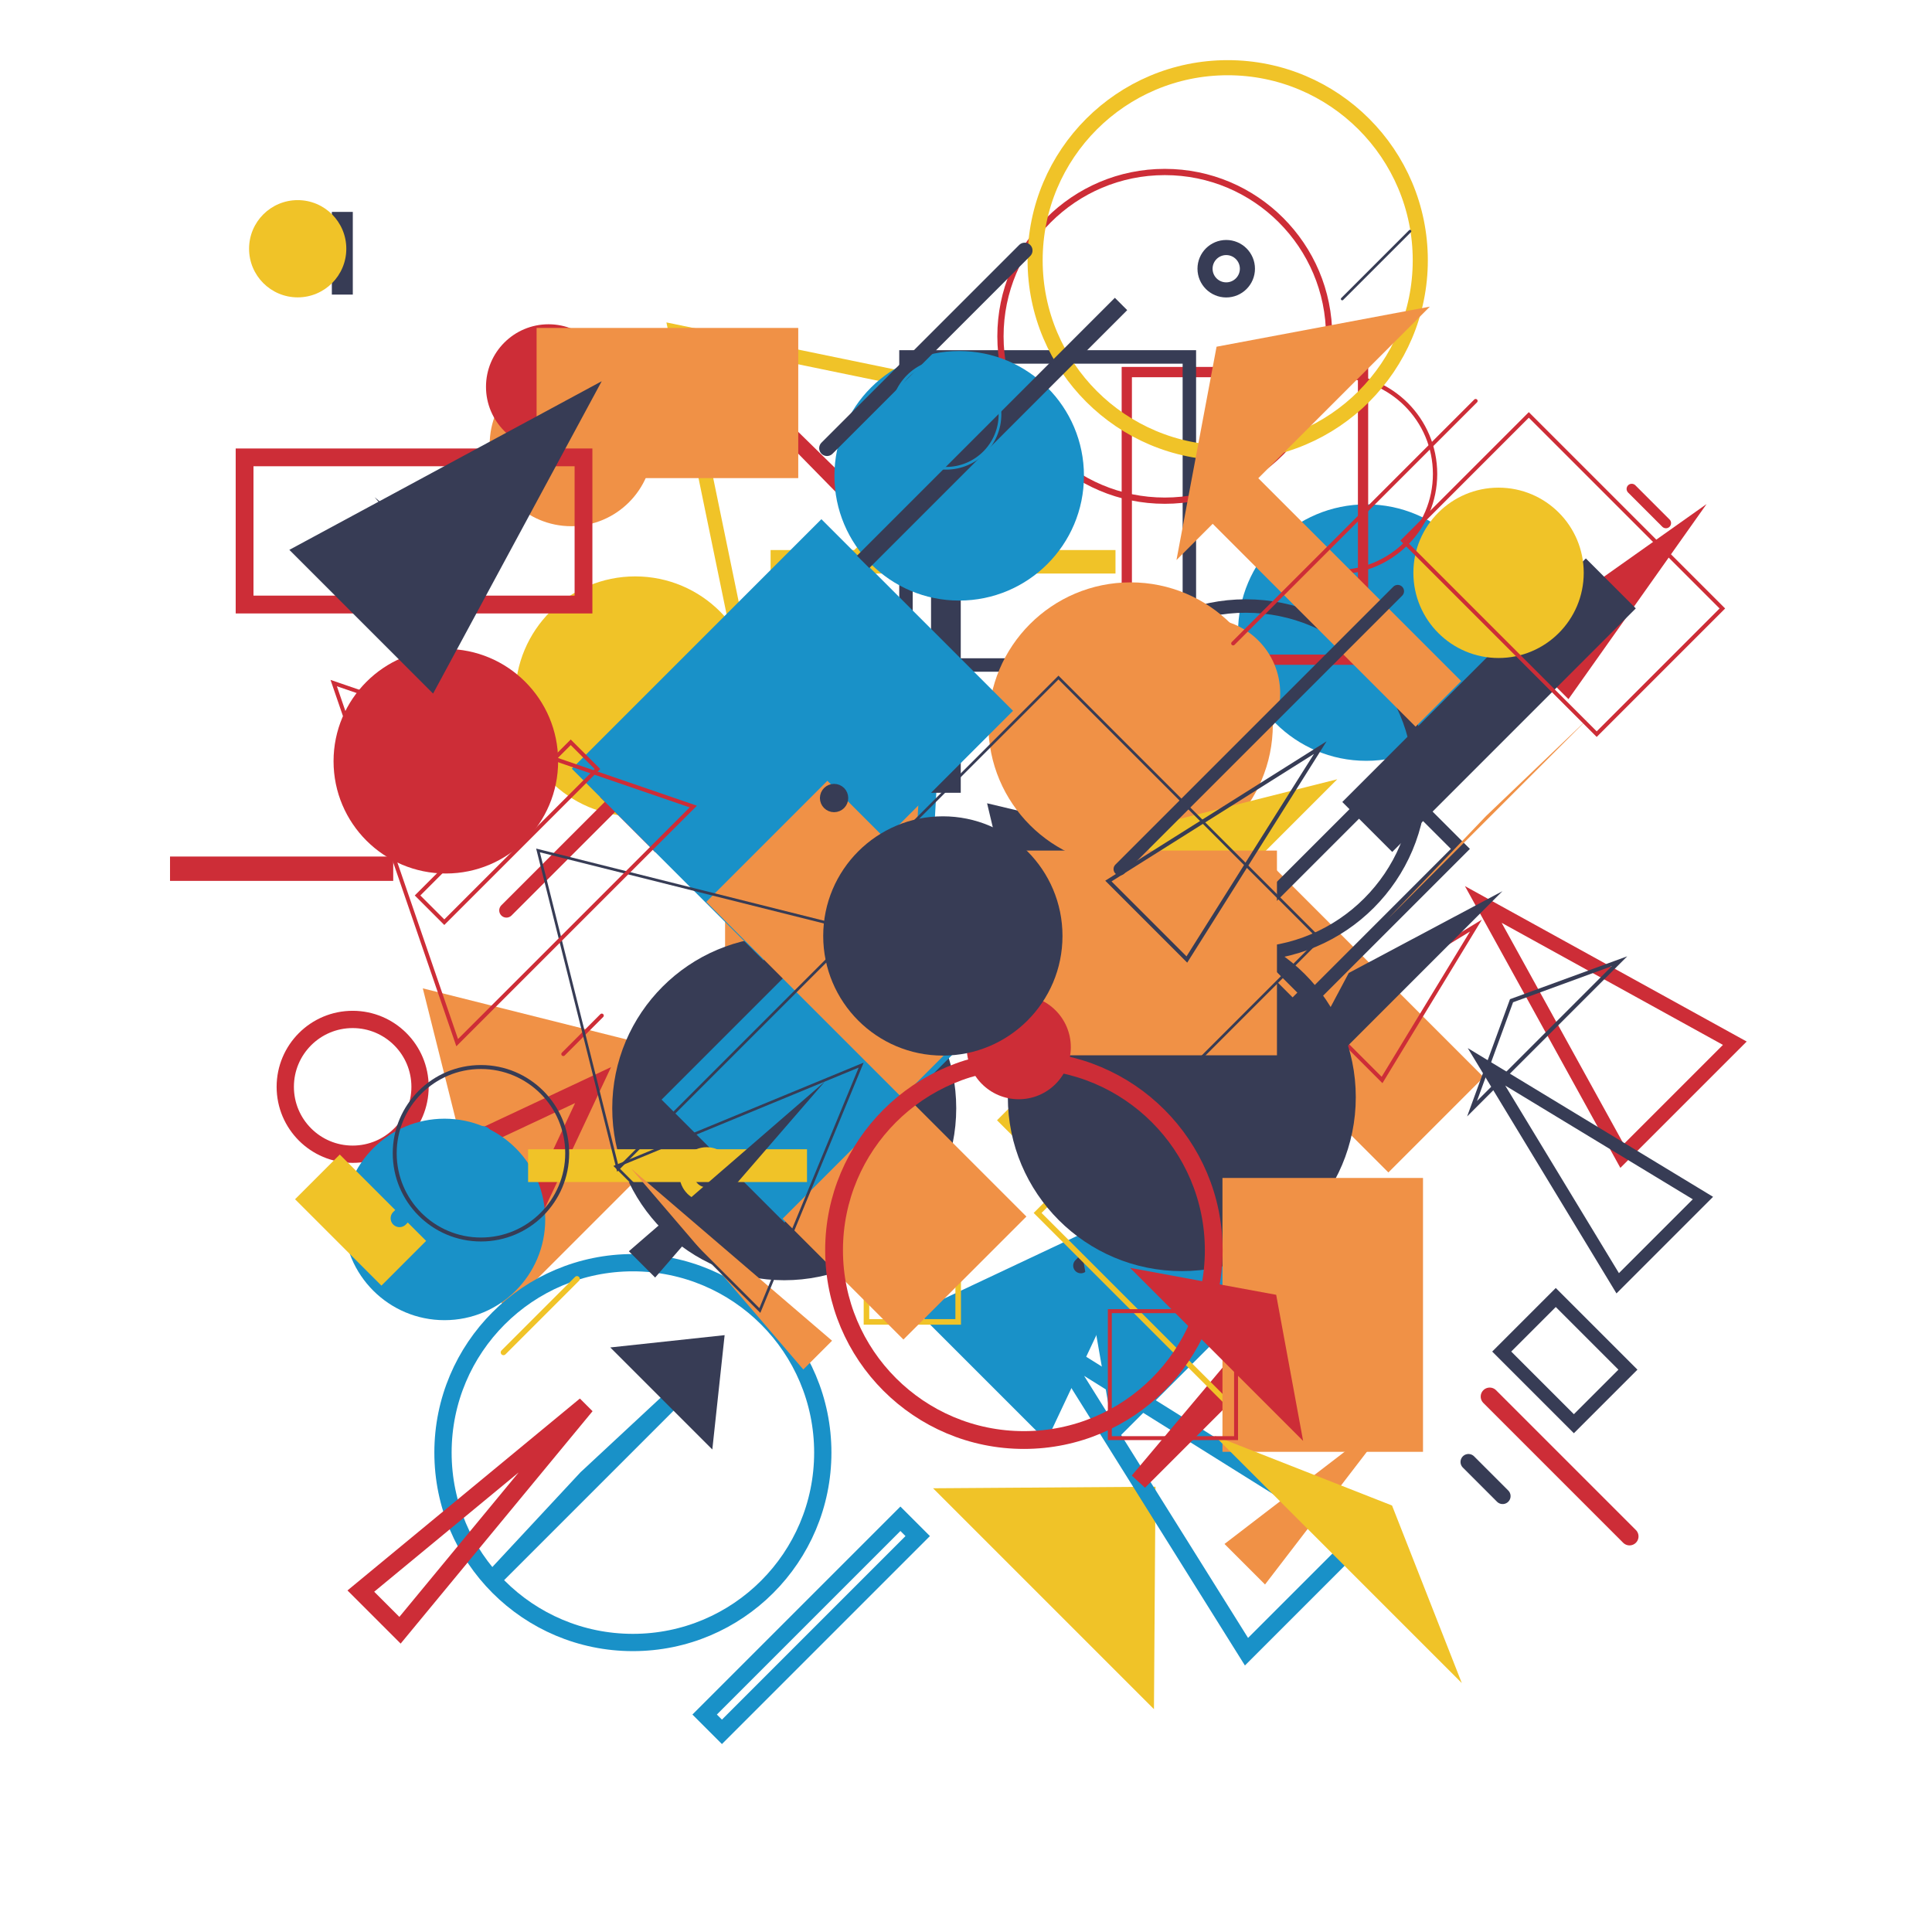 <svg version="1.1" xmlns="http://www.w3.org/2000/svg" xmlns:xlink="http://www.w3.org/1999/xlink" width="1024" height="1024" viewBox="0 0 1024 1024"><defs/><g><path fill="rgb(240,145,70)" stroke="none" paint-order="stroke fill markers" d=" M 259.537 235.649 C 259.537 211.763 278.901 192.399 302.787 192.399 C 326.673 192.399 346.036 211.763 346.036 235.649 C 346.036 259.535 326.673 278.898 302.787 278.898 C 278.901 278.898 259.537 259.535 259.537 235.649" fill-opacity="1"/><g><path fill="rgb(240,145,70)" stroke="none" paint-order="stroke fill markers" d=" M 649.007 818.332 L 741.395 747.426 L 670.489 839.814 Z" fill-opacity="1"/></g><g><path fill="rgb(240,145,70)" stroke="none" paint-order="stroke fill markers" d=" M 267.113 695.393 L 224.092 523.849 L 395.637 566.87 Z" fill-opacity="1"/></g><g><path fill="rgb(240,145,70)" stroke="none" paint-order="stroke fill markers" d=" M 491.429 424.53 L 491.429 506.033 L 384.311 506.033 L 384.311 424.53 L 491.429 424.53 Z" fill-opacity="1"/></g><g><path fill="rgb(240,145,70)" stroke="none" paint-order="stroke fill markers" d=" M 615.364 500.911 L 665.861 450.414 L 786.375 570.929 L 735.879 621.425 L 615.364 500.911 Z" fill-opacity="1"/></g><path fill="rgb(240,195,40)" stroke="none" paint-order="stroke fill markers" d=" M 273.099 369.086 C 273.099 333.969 301.566 305.502 336.683 305.502 C 371.8 305.502 400.267 333.969 400.267 369.086 C 400.267 404.203 371.8 432.671 336.683 432.671 C 301.566 432.671 273.099 404.203 273.099 369.086" fill-opacity="1"/><g><path fill="rgb(240,195,40)" stroke="none" paint-order="stroke fill markers" d=" M 528.443 593.763 L 539.196 583.011 L 651.556 695.371 L 640.804 706.124 L 528.443 593.763 Z" fill-opacity="1"/></g><g><path fill="rgb(240,195,40)" stroke="none" paint-order="stroke fill markers" d=" M 591.234 291.537 L 591.234 303.987 L 408.433 303.987 L 408.433 291.537 L 591.234 291.537 Z" fill-opacity="1"/></g><g><path fill="rgb(240,195,40)" stroke="none" paint-order="stroke fill markers" d=" M 494.548 788.814 L 612.434 788 L 611.62 905.886 Z" fill-opacity="1"/></g><path fill="rgb(25,145,200)" stroke="none" paint-order="stroke fill markers" d=" M 656.183 335.286 C 656.183 297.751 686.611 267.322 724.147 267.322 C 761.682 267.322 792.11 297.751 792.11 335.286 C 792.11 372.821 761.682 403.25 724.147 403.25 C 686.611 403.25 656.183 372.821 656.183 335.286" fill-opacity="1"/><g><path fill="rgb(25,145,200)" stroke="none" paint-order="stroke fill markers" d=" M 486.005 695.065 L 615.877 633.863 L 554.676 763.736 Z" fill-opacity="1"/></g><path fill="none" stroke="rgb(25,145,200)" paint-order="fill stroke markers" d=" M 234.794 769.904 C 234.794 714.316 279.856 669.254 335.444 669.254 C 391.031 669.254 436.093 714.316 436.093 769.904 C 436.093 825.491 391.031 870.553 335.444 870.553 C 279.856 870.553 234.794 825.491 234.794 769.904" stroke-opacity="1" stroke-linecap="round" stroke-miterlimit="10" stroke-width="9.158" stroke-dasharray=""/><g><path fill="none" stroke="rgb(25,145,200)" paint-order="fill stroke markers" d=" M 260.911 837.316 L 310.902 783.585 L 364.633 733.594 Z" stroke-opacity="1" stroke-linecap="round" stroke-miterlimit="10" stroke-width="9.158" stroke-dasharray=""/></g><g><path fill="none" stroke="rgb(25,145,200)" paint-order="fill stroke markers" d=" M 373.884 365.466 L 495.131 358.659 L 488.324 479.906 Z" stroke-opacity="1" stroke-linecap="round" stroke-miterlimit="10" stroke-width="9.158" stroke-dasharray=""/></g><g><path fill="none" stroke="rgb(25,145,200)" paint-order="fill stroke markers" d=" M 660.665 875.435 L 560.188 714.809 L 720.814 815.286 Z" stroke-opacity="1" stroke-linecap="round" stroke-miterlimit="10" stroke-width="9.158" stroke-dasharray=""/></g><g><path fill="none" stroke="rgb(25,145,200)" paint-order="fill stroke markers" d=" M 373.472 908.739 L 477.232 804.978 L 486.404 814.151 L 382.644 917.911 L 373.472 908.739 Z" stroke-opacity="1" stroke-linecap="round" stroke-miterlimit="10" stroke-width="9.158" stroke-dasharray=""/></g><path fill="rgb(205,45,55)" stroke="none" paint-order="stroke fill markers" d=" M 257.589 205.016 C 257.589 186.711 272.428 171.872 290.732 171.872 C 309.037 171.872 323.876 186.711 323.876 205.016 C 323.876 223.32 309.037 238.159 290.732 238.159 C 272.428 238.159 257.589 223.32 257.589 205.016" fill-opacity="1"/><path fill="none" stroke="rgb(205,45,55)" paint-order="fill stroke markers" d=" M 151.196 576.042 C 151.196 556.316 167.187 540.324 186.914 540.324 C 206.641 540.324 222.632 556.316 222.632 576.042 C 222.632 595.769 206.641 611.761 186.914 611.761 C 167.187 611.761 151.196 595.769 151.196 576.042" stroke-opacity="1" stroke-linecap="round" stroke-miterlimit="10" stroke-width="9.158" stroke-dasharray=""/><g><path fill="none" stroke="rgb(205,45,55)" paint-order="fill stroke markers" d=" M 513.796 238.089 L 513.796 299.001 L 489.575 299.001 L 489.575 238.089 L 513.796 238.089 Z" stroke-opacity="1" stroke-linecap="round" stroke-miterlimit="10" stroke-width="9.158" stroke-dasharray=""/></g><g><path fill="none" stroke="rgb(205,45,55)" paint-order="fill stroke markers" d=" M 239.997 609.995 L 314.34 575.122 L 279.467 649.465 Z" stroke-opacity="1" stroke-linecap="round" stroke-miterlimit="10" stroke-width="9.158" stroke-dasharray=""/></g><path fill="none" stroke="rgb(205,45,55)" paint-order="fill stroke markers" d=" M 298.56 558.676 L 318.955 538.281" stroke-opacity="1" stroke-linecap="round" stroke-miterlimit="10" stroke-width="2.111" stroke-dasharray=""/><g><path fill="none" stroke="rgb(205,45,55)" paint-order="fill stroke markers" d=" M 700.441 540.333 L 782.268 490.585 L 732.52 572.412 Z" stroke-opacity="1" stroke-linecap="round" stroke-miterlimit="10" stroke-width="2.111" stroke-dasharray=""/></g><path fill="none" stroke="rgb(205,45,55)" paint-order="fill stroke markers" d=" M 789.571 740.213 L 863.68 814.322" stroke-opacity="1" stroke-linecap="round" stroke-miterlimit="10" stroke-width="9.537" stroke-dasharray=""/><g><path fill="none" stroke="rgb(205,45,55)" paint-order="fill stroke markers" d=" M 191.251 843.305 L 310.39 744.928 L 212.013 864.067 Z" stroke-opacity="1" stroke-linecap="round" stroke-miterlimit="10" stroke-width="9.537" stroke-dasharray=""/></g><g><path fill="none" stroke="rgb(205,45,55)" paint-order="fill stroke markers" d=" M 603.509 785.159 L 660.364 717.545 L 727.978 660.69 Z" stroke-opacity="1" stroke-linecap="round" stroke-miterlimit="10" stroke-width="9.537" stroke-dasharray=""/></g><path fill="none" stroke="rgb(205,45,55)" paint-order="fill stroke markers" d=" M 864.852 259.137 L 882.983 277.268" stroke-opacity="1" stroke-linecap="round" stroke-miterlimit="10" stroke-width="5.441" stroke-dasharray=""/><g><path fill="none" stroke="rgb(205,45,55)" paint-order="fill stroke markers" d=" M 722.44 197.21 L 722.44 349.658 L 597.222 349.658 L 597.222 197.21 L 722.44 197.21 Z" stroke-opacity="1" stroke-linecap="round" stroke-miterlimit="10" stroke-width="5.441" stroke-dasharray=""/></g><path fill="none" stroke="rgb(205,45,55)" paint-order="fill stroke markers" d=" M 538.633 292.708 L 562.723 268.617" stroke-opacity="1" stroke-linecap="round" stroke-miterlimit="10" stroke-width="7.13" stroke-dasharray=""/><g><path fill="none" stroke="rgb(205,45,55)" paint-order="fill stroke markers" d=" M 476.384 289.773 L 386.722 198.264 L 478.231 287.926 Z" stroke-opacity="1" stroke-linecap="round" stroke-miterlimit="10" stroke-width="7.13" stroke-dasharray=""/></g><path fill="none" stroke="rgb(55,60,85)" paint-order="fill stroke markers" d=" M 568.067 413.458 C 568.067 362.506 609.371 321.202 660.323 321.202 C 711.275 321.202 752.58 362.506 752.58 413.458 C 752.58 464.41 711.275 505.715 660.323 505.715 C 609.371 505.715 568.067 464.41 568.067 413.458" stroke-opacity="1" stroke-linecap="round" stroke-miterlimit="10" stroke-width="7.13" stroke-dasharray=""/><g><path fill="none" stroke="rgb(55,60,85)" paint-order="fill stroke markers" d=" M 183.428 115.879 L 183.428 152.569 L 179.451 152.569 L 179.451 115.879 L 183.428 115.879 Z" stroke-opacity="1" stroke-linecap="round" stroke-miterlimit="10" stroke-width="7.13" stroke-dasharray=""/></g><g><path fill="none" stroke="rgb(55,60,85)" paint-order="fill stroke markers" d=" M 795.939 716.355 L 824.594 687.7 L 862.84 725.946 L 834.185 754.6 L 795.939 716.355 Z" stroke-opacity="1" stroke-linecap="round" stroke-miterlimit="10" stroke-width="7.13" stroke-dasharray=""/></g><g><path fill="none" stroke="rgb(55,60,85)" paint-order="fill stroke markers" d=" M 630.387 189.181 L 630.387 352.466 L 480.183 352.466 L 480.183 189.181 L 630.387 189.181 Z" stroke-opacity="1" stroke-linecap="round" stroke-miterlimit="10" stroke-width="7.13" stroke-dasharray=""/></g><g><path fill="none" stroke="rgb(55,60,85)" paint-order="fill stroke markers" d=" M 656.519 492.674 L 736.648 412.545 L 774.034 449.93 L 693.905 530.059 L 656.519 492.674 Z" stroke-opacity="1" stroke-linecap="round" stroke-miterlimit="10" stroke-width="7.13" stroke-dasharray=""/></g><path fill="none" stroke="rgb(55,60,85)" paint-order="fill stroke markers" d=" M 778.314 774.858 L 796.43 792.974" stroke-opacity="1" stroke-linecap="round" stroke-miterlimit="10" stroke-width="8.419" stroke-dasharray=""/><path fill="none" stroke="rgb(55,60,85)" paint-order="fill stroke markers" d=" M 572.886 670.798 L 694.512 549.172" stroke-opacity="1" stroke-linecap="round" stroke-miterlimit="10" stroke-width="8.157" stroke-dasharray=""/><path fill="rgb(205,45,55)" stroke="none" paint-order="stroke fill markers" d=" M 419.94 478.733 C 419.94 474.451 423.411 470.98 427.693 470.98 C 431.974 470.98 435.446 474.451 435.446 478.733 C 435.446 483.015 431.974 486.486 427.693 486.486 C 423.411 486.486 419.94 483.015 419.94 478.733" fill-opacity="1"/><g><path fill="rgb(205,45,55)" stroke="none" paint-order="stroke fill markers" d=" M 801.124 340.36 L 904.52 267.158 L 831.318 370.554 Z" fill-opacity="1"/></g><g><path fill="rgb(205,45,55)" stroke="none" paint-order="stroke fill markers" d=" M 208.417 453.981 L 208.417 466.886 L 90.116 466.886 L 90.116 453.981 L 208.417 453.981 Z" fill-opacity="1"/></g><path fill="rgb(55,60,85)" stroke="none" paint-order="stroke fill markers" d=" M 324.502 587.388 C 324.502 537.042 365.316 496.228 415.663 496.228 C 466.009 496.228 506.823 537.042 506.823 587.388 C 506.823 637.735 466.009 678.549 415.663 678.549 C 365.316 678.549 324.502 637.735 324.502 587.388" fill-opacity="1"/><g><path fill="rgb(55,60,85)" stroke="none" paint-order="stroke fill markers" d=" M 323.458 714.176 L 384.065 707.656 L 377.544 768.262 Z" fill-opacity="1"/></g><path fill="rgb(25,145,200)" stroke="none" paint-order="stroke fill markers" d=" M 182.199 646.324 C 182.199 616.836 206.104 592.932 235.592 592.932 C 265.08 592.932 288.985 616.836 288.985 646.324 C 288.985 675.812 265.08 699.717 235.592 699.717 C 206.104 699.717 182.199 675.812 182.199 646.324" fill-opacity="1"/><g><path fill="rgb(25,145,200)" stroke="none" paint-order="stroke fill markers" d=" M 350.659 582.822 L 441.305 492.176 L 506.466 557.337 L 415.82 647.983 L 350.659 582.822 Z" fill-opacity="1"/></g><g><path fill="rgb(25,145,200)" stroke="none" paint-order="stroke fill markers" d=" M 590.879 763.909 L 570.329 645.969 L 688.269 666.519 Z" fill-opacity="1"/></g><path fill="none" stroke="rgb(205,45,55)" paint-order="fill stroke markers" d=" M 530.262 178.263 C 530.262 130.157 569.259 91.16 617.365 91.16 C 665.471 91.16 704.468 130.157 704.468 178.263 C 704.468 226.368 665.471 265.366 617.365 265.366 C 569.259 265.366 530.262 226.368 530.262 178.263" stroke-opacity="1" stroke-linecap="round" stroke-miterlimit="10" stroke-width="3.313" stroke-dasharray=""/><path fill="none" stroke="rgb(205,45,55)" paint-order="fill stroke markers" d=" M 268.419 482.532 L 470.197 280.754" stroke-opacity="1" stroke-linecap="round" stroke-miterlimit="10" stroke-width="7.638" stroke-dasharray=""/><g><path fill="none" stroke="rgb(205,45,55)" paint-order="fill stroke markers" d=" M 323.843 422.878 L 416.946 352.783 L 346.851 445.886 Z" stroke-opacity="1" stroke-linecap="round" stroke-miterlimit="10" stroke-width="7.638" stroke-dasharray=""/></g><g><path fill="none" stroke="rgb(205,45,55)" paint-order="fill stroke markers" d=" M 859.715 612.699 L 786.176 479.386 L 919.489 552.925 Z" stroke-opacity="1" stroke-linecap="round" stroke-miterlimit="10" stroke-width="7.638" stroke-dasharray=""/></g><path fill="none" stroke="rgb(240,195,40)" paint-order="fill stroke markers" d=" M 363.919 622.491 C 363.919 616.622 368.677 611.863 374.547 611.863 C 380.417 611.863 385.175 616.622 385.175 622.491 C 385.175 628.361 380.417 633.119 374.547 633.119 C 368.677 633.119 363.919 628.361 363.919 622.491" stroke-opacity="1" stroke-linecap="round" stroke-miterlimit="10" stroke-width="7.638" stroke-dasharray=""/><g><path fill="none" stroke="rgb(240,195,40)" paint-order="fill stroke markers" d=" M 395.01 354.716 L 358.131 175.802 L 537.046 212.681 Z" stroke-opacity="1" stroke-linecap="round" stroke-miterlimit="10" stroke-width="7.638" stroke-dasharray=""/></g><path fill="none" stroke="rgb(240,195,40)" paint-order="fill stroke markers" d=" M 266.86 716.793 L 305.822 677.83" stroke-opacity="1" stroke-linecap="round" stroke-miterlimit="10" stroke-width="2.95" stroke-dasharray=""/><g><path fill="none" stroke="rgb(240,195,40)" paint-order="fill stroke markers" d=" M 507.856 678.385 L 507.856 700.638 L 459.243 700.638 L 459.243 678.385 L 507.856 678.385 Z" stroke-opacity="1" stroke-linecap="round" stroke-miterlimit="10" stroke-width="2.95" stroke-dasharray=""/></g><g><path fill="none" stroke="rgb(240,195,40)" paint-order="fill stroke markers" d=" M 549.957 642.88 L 626.12 566.717 L 749.806 690.403 L 673.643 766.566 L 549.957 642.88 Z" stroke-opacity="1" stroke-linecap="round" stroke-miterlimit="10" stroke-width="2.95" stroke-dasharray=""/></g><path fill="rgb(240,195,40)" stroke="none" paint-order="stroke fill markers" d=" M 132.012 131.842 C 132.012 117.609 143.549 106.072 157.781 106.072 C 172.014 106.072 183.551 117.609 183.551 131.842 C 183.551 146.074 172.014 157.611 157.781 157.611 C 143.549 157.611 132.012 146.074 132.012 131.842" fill-opacity="1"/><g><path fill="rgb(240,195,40)" stroke="none" paint-order="stroke fill markers" d=" M 427.732 609.133 L 427.732 626.514 L 279.905 626.514 L 279.905 609.133 L 427.732 609.133 Z" fill-opacity="1"/></g><g><path fill="rgb(240,195,40)" stroke="none" paint-order="stroke fill markers" d=" M 156.388 635.627 L 180.086 611.929 L 225.859 657.702 L 202.161 681.401 L 156.388 635.627 Z" fill-opacity="1"/></g><path fill="rgb(55,60,85)" stroke="none" paint-order="stroke fill markers" d=" M 534.174 581.503 C 534.174 530.577 575.458 489.293 626.384 489.293 C 677.309 489.293 718.593 530.577 718.593 581.503 C 718.593 632.428 677.309 673.712 626.384 673.712 C 575.458 673.712 534.174 632.428 534.174 581.503" fill-opacity="1"/><g><path fill="rgb(55,60,85)" stroke="none" paint-order="stroke fill markers" d=" M 671.541 597.125 L 714.876 515.688 L 796.313 472.353 Z" fill-opacity="1"/></g><g><path fill="rgb(55,60,85)" stroke="none" paint-order="stroke fill markers" d=" M 711.443 425.077 L 840.531 295.988 L 867.002 322.459 L 737.913 451.547 L 711.443 425.077 Z" fill-opacity="1"/></g><g><path fill="rgb(55,60,85)" stroke="none" paint-order="stroke fill markers" d=" M 541.003 500.618 L 523.174 425.753 L 598.039 443.582 Z" fill-opacity="1"/></g><g><path fill="rgb(55,60,85)" stroke="none" paint-order="stroke fill markers" d=" M 333.313 663.195 L 437.241 573.196 L 347.243 677.125 Z" fill-opacity="1"/></g><g><path fill="rgb(55,60,85)" stroke="none" paint-order="stroke fill markers" d=" M 509.221 263.267 L 509.221 420.189 L 493.476 420.189 L 493.476 263.267 L 509.221 263.267 Z" fill-opacity="1"/></g><path fill="none" stroke="rgb(205,45,55)" paint-order="fill stroke markers" d=" M 656.527 251.2 C 656.527 222.457 679.828 199.156 708.571 199.156 C 737.314 199.156 760.615 222.457 760.615 251.2 C 760.615 279.943 737.314 303.244 708.571 303.244 C 679.828 303.244 656.527 279.943 656.527 251.2" stroke-opacity="1" stroke-linecap="round" stroke-miterlimit="10" stroke-width="2.294" stroke-dasharray=""/><path fill="rgb(240,145,70)" stroke="none" paint-order="stroke fill markers" d=" M 523.847 384.055 C 523.847 342.419 557.6 308.666 599.236 308.666 C 640.872 308.666 674.624 342.419 674.624 384.055 C 674.624 425.691 640.872 459.443 599.236 459.443 C 557.6 459.443 523.847 425.691 523.847 384.055" fill-opacity="1"/><g><path fill="rgb(240,145,70)" stroke="none" paint-order="stroke fill markers" d=" M 633.415 268.293 L 657.579 244.129 L 774.432 360.983 L 750.268 385.147 L 633.415 268.293 Z" fill-opacity="1"/></g><g><path fill="rgb(240,145,70)" stroke="none" paint-order="stroke fill markers" d=" M 414.801 645.945 L 479.982 580.764 L 544.017 644.799 L 478.836 709.981 L 414.801 645.945 Z" fill-opacity="1"/></g><g><path fill="rgb(240,145,70)" stroke="none" paint-order="stroke fill markers" d=" M 754.221 624.341 L 754.221 769.493 L 647.93 769.493 L 647.93 624.341 L 754.221 624.341 Z" fill-opacity="1"/></g><path fill="none" stroke="rgb(55,60,85)" paint-order="fill stroke markers" d=" M 638.691 142.425 C 638.691 136.221 643.72 131.192 649.924 131.192 C 656.127 131.192 661.156 136.221 661.156 142.425 C 661.156 148.628 656.127 153.657 649.924 153.657 C 643.72 153.657 638.691 148.628 638.691 142.425" stroke-opacity="1" stroke-linecap="round" stroke-miterlimit="10" stroke-width="8.003" stroke-dasharray=""/><path fill="rgb(240,195,40)" stroke="none" paint-order="stroke fill markers" d=" M 749.122 303.609 C 749.122 278.677 769.333 258.465 794.266 258.465 C 819.198 258.465 839.41 278.677 839.41 303.609 C 839.41 328.541 819.198 348.753 794.266 348.753 C 769.333 348.753 749.122 328.541 749.122 303.609" fill-opacity="1"/><g><path fill="rgb(240,195,40)" stroke="none" paint-order="stroke fill markers" d=" M 643.704 760.983 L 737.811 797.956 L 774.785 892.063 Z" fill-opacity="1"/></g><g><path fill="rgb(240,195,40)" stroke="none" paint-order="stroke fill markers" d=" M 587.953 533.854 L 612.209 437.282 L 708.78 413.026 Z" fill-opacity="1"/></g><path fill="none" stroke="rgb(240,195,40)" paint-order="fill stroke markers" d=" M 548.634 137.954 C 548.634 81.581 594.333 35.882 650.706 35.882 C 707.079 35.882 752.778 81.581 752.778 137.954 C 752.778 194.327 707.079 240.027 650.706 240.027 C 594.333 240.027 548.634 194.327 548.634 137.954" stroke-opacity="1" stroke-linecap="round" stroke-miterlimit="10" stroke-width="8.003" stroke-dasharray=""/><path fill="rgb(25,145,200)" stroke="none" paint-order="stroke fill markers" d=" M 442.263 252.187 C 442.263 215.666 471.869 186.061 508.39 186.061 C 544.91 186.061 574.516 215.666 574.516 252.187 C 574.516 288.707 544.91 318.313 508.39 318.313 C 471.869 318.313 442.263 288.707 442.263 252.187" fill-opacity="1"/><g><path fill="rgb(25,145,200)" stroke="none" paint-order="stroke fill markers" d=" M 303.084 407.447 L 435.355 275.176 L 536.924 376.745 L 404.653 509.015 L 303.084 407.447 Z" fill-opacity="1"/></g><path fill="rgb(240,145,70)" stroke="none" paint-order="stroke fill markers" d=" M 599.4 367.444 C 599.4 345.594 617.113 327.881 638.963 327.881 C 660.813 327.881 678.526 345.594 678.526 367.444 C 678.526 389.294 660.813 407.007 638.963 407.007 C 617.113 407.007 599.4 389.294 599.4 367.444" fill-opacity="1"/><g><path fill="rgb(240,145,70)" stroke="none" paint-order="stroke fill markers" d=" M 662.574 506.097 L 665.082 503.589 L 687.614 526.121 L 685.106 528.63 L 662.574 506.097 Z" fill-opacity="1"/></g><g><path fill="rgb(240,145,70)" stroke="none" paint-order="stroke fill markers" d=" M 735.179 487.404 L 787.624 432.533 L 842.494 380.089 Z" fill-opacity="1"/></g><g><path fill="rgb(240,145,70)" stroke="none" paint-order="stroke fill markers" d=" M 425.768 725.852 L 334.601 619.447 L 441.006 710.614 Z" fill-opacity="1"/></g><g><path fill="rgb(240,145,70)" stroke="none" paint-order="stroke fill markers" d=" M 374.323 478.039 L 438.523 413.839 L 542.162 517.477 L 477.961 581.678 L 374.323 478.039 Z" fill-opacity="1"/></g><g><path fill="rgb(240,145,70)" stroke="none" paint-order="stroke fill markers" d=" M 676.811 450.82 L 676.811 559.333 L 534.076 559.333 L 534.076 450.82 L 676.811 450.82 Z" fill-opacity="1"/></g><g><path fill="rgb(240,145,70)" stroke="none" paint-order="stroke fill markers" d=" M 623.555 296.829 L 644.802 183.765 L 757.866 162.518 Z" fill-opacity="1"/></g><g><path fill="rgb(240,145,70)" stroke="none" paint-order="stroke fill markers" d=" M 423.088 173.815 L 423.088 253.411 L 284.415 253.411 L 284.415 173.815 L 423.088 173.815 Z" fill-opacity="1"/></g><path fill="none" stroke="rgb(55,60,85)" paint-order="fill stroke markers" d=" M 439.195 422.975 C 439.195 421.38 440.488 420.087 442.083 420.087 C 443.678 420.087 444.97 421.38 444.97 422.975 C 444.97 424.57 443.678 425.863 442.083 425.863 C 440.488 425.863 439.195 424.57 439.195 422.975" stroke-opacity="1" stroke-linecap="round" stroke-miterlimit="10" stroke-width="9.237" stroke-dasharray=""/><path fill="none" stroke="rgb(55,60,85)" paint-order="fill stroke markers" d=" M 438.333 237.55 L 543.114 132.769" stroke-opacity="1" stroke-linecap="round" stroke-miterlimit="10" stroke-width="8.292" stroke-dasharray=""/><path fill="none" stroke="rgb(55,60,85)" paint-order="fill stroke markers" d=" M 593.544 460.629 L 740.822 313.351" stroke-opacity="1" stroke-linecap="round" stroke-miterlimit="10" stroke-width="6.683" stroke-dasharray=""/><g><path fill="none" stroke="rgb(55,60,85)" paint-order="fill stroke markers" d=" M 857.417 680.163 L 787.865 565.44 L 902.587 634.992 Z" stroke-opacity="1" stroke-linecap="round" stroke-miterlimit="10" stroke-width="6.683" stroke-dasharray=""/></g><g><path fill="none" stroke="rgb(55,60,85)" paint-order="fill stroke markers" d=" M 458.931 294.54 L 590.902 162.569 L 592.718 164.385 L 460.747 296.356 L 458.931 294.54 Z" stroke-opacity="1" stroke-linecap="round" stroke-miterlimit="10" stroke-width="6.683" stroke-dasharray=""/></g><path fill="none" stroke="rgb(55,60,85)" paint-order="fill stroke markers" d=" M 711.403 158.461 L 747.315 122.549" stroke-opacity="1" stroke-linecap="round" stroke-miterlimit="10" stroke-width="1.427" stroke-dasharray=""/><g><path fill="none" stroke="rgb(55,60,85)" paint-order="fill stroke markers" d=" M 443.828 476.298 L 561.01 359.116 L 699.617 497.722 L 582.435 614.904 L 443.828 476.298 Z" stroke-opacity="1" stroke-linecap="round" stroke-miterlimit="10" stroke-width="1.427" stroke-dasharray=""/></g><g><path fill="none" stroke="rgb(55,60,85)" paint-order="fill stroke markers" d=" M 327.486 619.64 L 285.154 450.743 L 454.051 493.075 Z" stroke-opacity="1" stroke-linecap="round" stroke-miterlimit="10" stroke-width="1.427" stroke-dasharray=""/></g><g><path fill="none" stroke="rgb(55,60,85)" paint-order="fill stroke markers" d=" M 326.369 618.225 L 456.439 564.527 L 402.741 694.596 Z" stroke-opacity="1" stroke-linecap="round" stroke-miterlimit="10" stroke-width="1.427" stroke-dasharray=""/></g><path fill="rgb(205,45,55)" stroke="none" paint-order="stroke fill markers" d=" M 176.791 403.46 C 176.791 370.591 203.437 343.946 236.306 343.946 C 269.175 343.946 295.821 370.591 295.821 403.46 C 295.821 436.329 269.175 462.975 236.306 462.975 C 203.437 462.975 176.791 436.329 176.791 403.46" fill-opacity="1"/><path fill="none" stroke="rgb(25,145,200)" paint-order="fill stroke markers" d=" M 472.813 219.597 C 472.813 203.8 485.619 190.994 501.416 190.994 C 517.213 190.994 530.019 203.8 530.019 219.597 C 530.019 235.394 517.213 248.2 501.416 248.2 C 485.619 248.2 472.813 235.394 472.813 219.597" stroke-opacity="1" stroke-linecap="round" stroke-miterlimit="10" stroke-width="1.427" stroke-dasharray=""/><path fill="none" stroke="rgb(25,145,200)" paint-order="fill stroke markers" d=" M 211.755 645.699 L 255.864 601.59" stroke-opacity="1" stroke-linecap="round" stroke-miterlimit="10" stroke-width="9.426" stroke-dasharray=""/><path fill="none" stroke="rgb(205,45,55)" paint-order="fill stroke markers" d=" M 442.074 662.631 C 442.074 607.063 487.121 562.016 542.69 562.016 C 598.258 562.016 643.305 607.063 643.305 662.631 C 643.305 718.199 598.258 763.246 542.69 763.246 C 487.121 763.246 442.074 718.199 442.074 662.631" stroke-opacity="1" stroke-linecap="round" stroke-miterlimit="10" stroke-width="9.426" stroke-dasharray=""/><g><path fill="none" stroke="rgb(205,45,55)" paint-order="fill stroke markers" d=" M 309.265 242.424 L 309.265 320.415 L 129.637 320.415 L 129.637 242.424 L 309.265 242.424 Z" stroke-opacity="1" stroke-linecap="round" stroke-miterlimit="10" stroke-width="9.426" stroke-dasharray=""/></g><path fill="none" stroke="rgb(205,45,55)" paint-order="fill stroke markers" d=" M 653.592 341.033 L 782.119 212.505" stroke-opacity="1" stroke-linecap="round" stroke-miterlimit="10" stroke-width="2.093" stroke-dasharray=""/><g><path fill="none" stroke="rgb(205,45,55)" paint-order="fill stroke markers" d=" M 655.136 694.938 L 655.136 762.242 L 588.231 762.242 L 588.231 694.938 L 655.136 694.938 Z" stroke-opacity="1" stroke-linecap="round" stroke-miterlimit="10" stroke-width="2.093" stroke-dasharray=""/></g><g><path fill="none" stroke="rgb(205,45,55)" paint-order="fill stroke markers" d=" M 221.315 474.612 L 302.498 393.429 L 316.669 407.6 L 235.486 488.783 L 221.315 474.612 Z" stroke-opacity="1" stroke-linecap="round" stroke-miterlimit="10" stroke-width="2.093" stroke-dasharray=""/></g><g><path fill="none" stroke="rgb(205,45,55)" paint-order="fill stroke markers" d=" M 242.315 552.626 L 176.869 362.042 L 367.453 427.488 Z" stroke-opacity="1" stroke-linecap="round" stroke-miterlimit="10" stroke-width="2.093" stroke-dasharray=""/></g><g><path fill="none" stroke="rgb(205,45,55)" paint-order="fill stroke markers" d=" M 743.693 286.526 L 810.3 219.919 L 912.885 322.504 L 846.278 389.111 L 743.693 286.526 Z" stroke-opacity="1" stroke-linecap="round" stroke-miterlimit="10" stroke-width="2.093" stroke-dasharray=""/></g><path fill="rgb(205,45,55)" stroke="none" paint-order="stroke fill markers" d=" M 512.364 555.028 C 512.364 539.787 524.719 527.432 539.96 527.432 C 555.2 527.432 567.555 539.787 567.555 555.028 C 567.555 570.269 555.2 582.624 539.96 582.624 C 524.719 582.624 512.364 570.269 512.364 555.028" fill-opacity="1"/><g><path fill="rgb(205,45,55)" stroke="none" paint-order="stroke fill markers" d=" M 598.981 672.002 L 676.403 686.273 L 690.675 763.695 Z" fill-opacity="1"/></g><path fill="rgb(55,60,85)" stroke="none" paint-order="stroke fill markers" d=" M 436.319 496.074 C 436.319 461.053 464.709 432.663 499.73 432.663 C 534.75 432.663 563.14 461.053 563.14 496.074 C 563.14 531.094 534.75 559.484 499.73 559.484 C 464.709 559.484 436.319 531.094 436.319 496.074" fill-opacity="1"/><g><path fill="rgb(55,60,85)" stroke="none" paint-order="stroke fill markers" d=" M 153.365 291.43 L 318.916 202.059 L 229.545 367.61 Z" fill-opacity="1"/></g><g><path fill="rgb(55,60,85)" stroke="none" paint-order="stroke fill markers" d=" M 239.737 312.336 L 198.555 263.515 L 247.375 304.697 Z" fill-opacity="1"/></g><path fill="none" stroke="rgb(55,60,85)" paint-order="fill stroke markers" d=" M 209.21 611.25 C 209.21 586.005 229.675 565.54 254.919 565.54 C 280.164 565.54 300.629 586.005 300.629 611.25 C 300.629 636.495 280.164 656.96 254.919 656.96 C 229.675 656.96 209.21 636.495 209.21 611.25" stroke-opacity="1" stroke-linecap="round" stroke-miterlimit="10" stroke-width="2.093" stroke-dasharray=""/><g><path fill="none" stroke="rgb(55,60,85)" paint-order="fill stroke markers" d=" M 780.211 587.648 L 801.144 530.41 L 858.382 509.476 Z" stroke-opacity="1" stroke-linecap="round" stroke-miterlimit="10" stroke-width="2.093" stroke-dasharray=""/></g><g><path fill="none" stroke="rgb(55,60,85)" paint-order="fill stroke markers" d=" M 587.473 466.972 L 699.772 396.261 L 629.061 508.56 Z" stroke-opacity="1" stroke-linecap="round" stroke-miterlimit="10" stroke-width="2.093" stroke-dasharray=""/></g></g></svg>